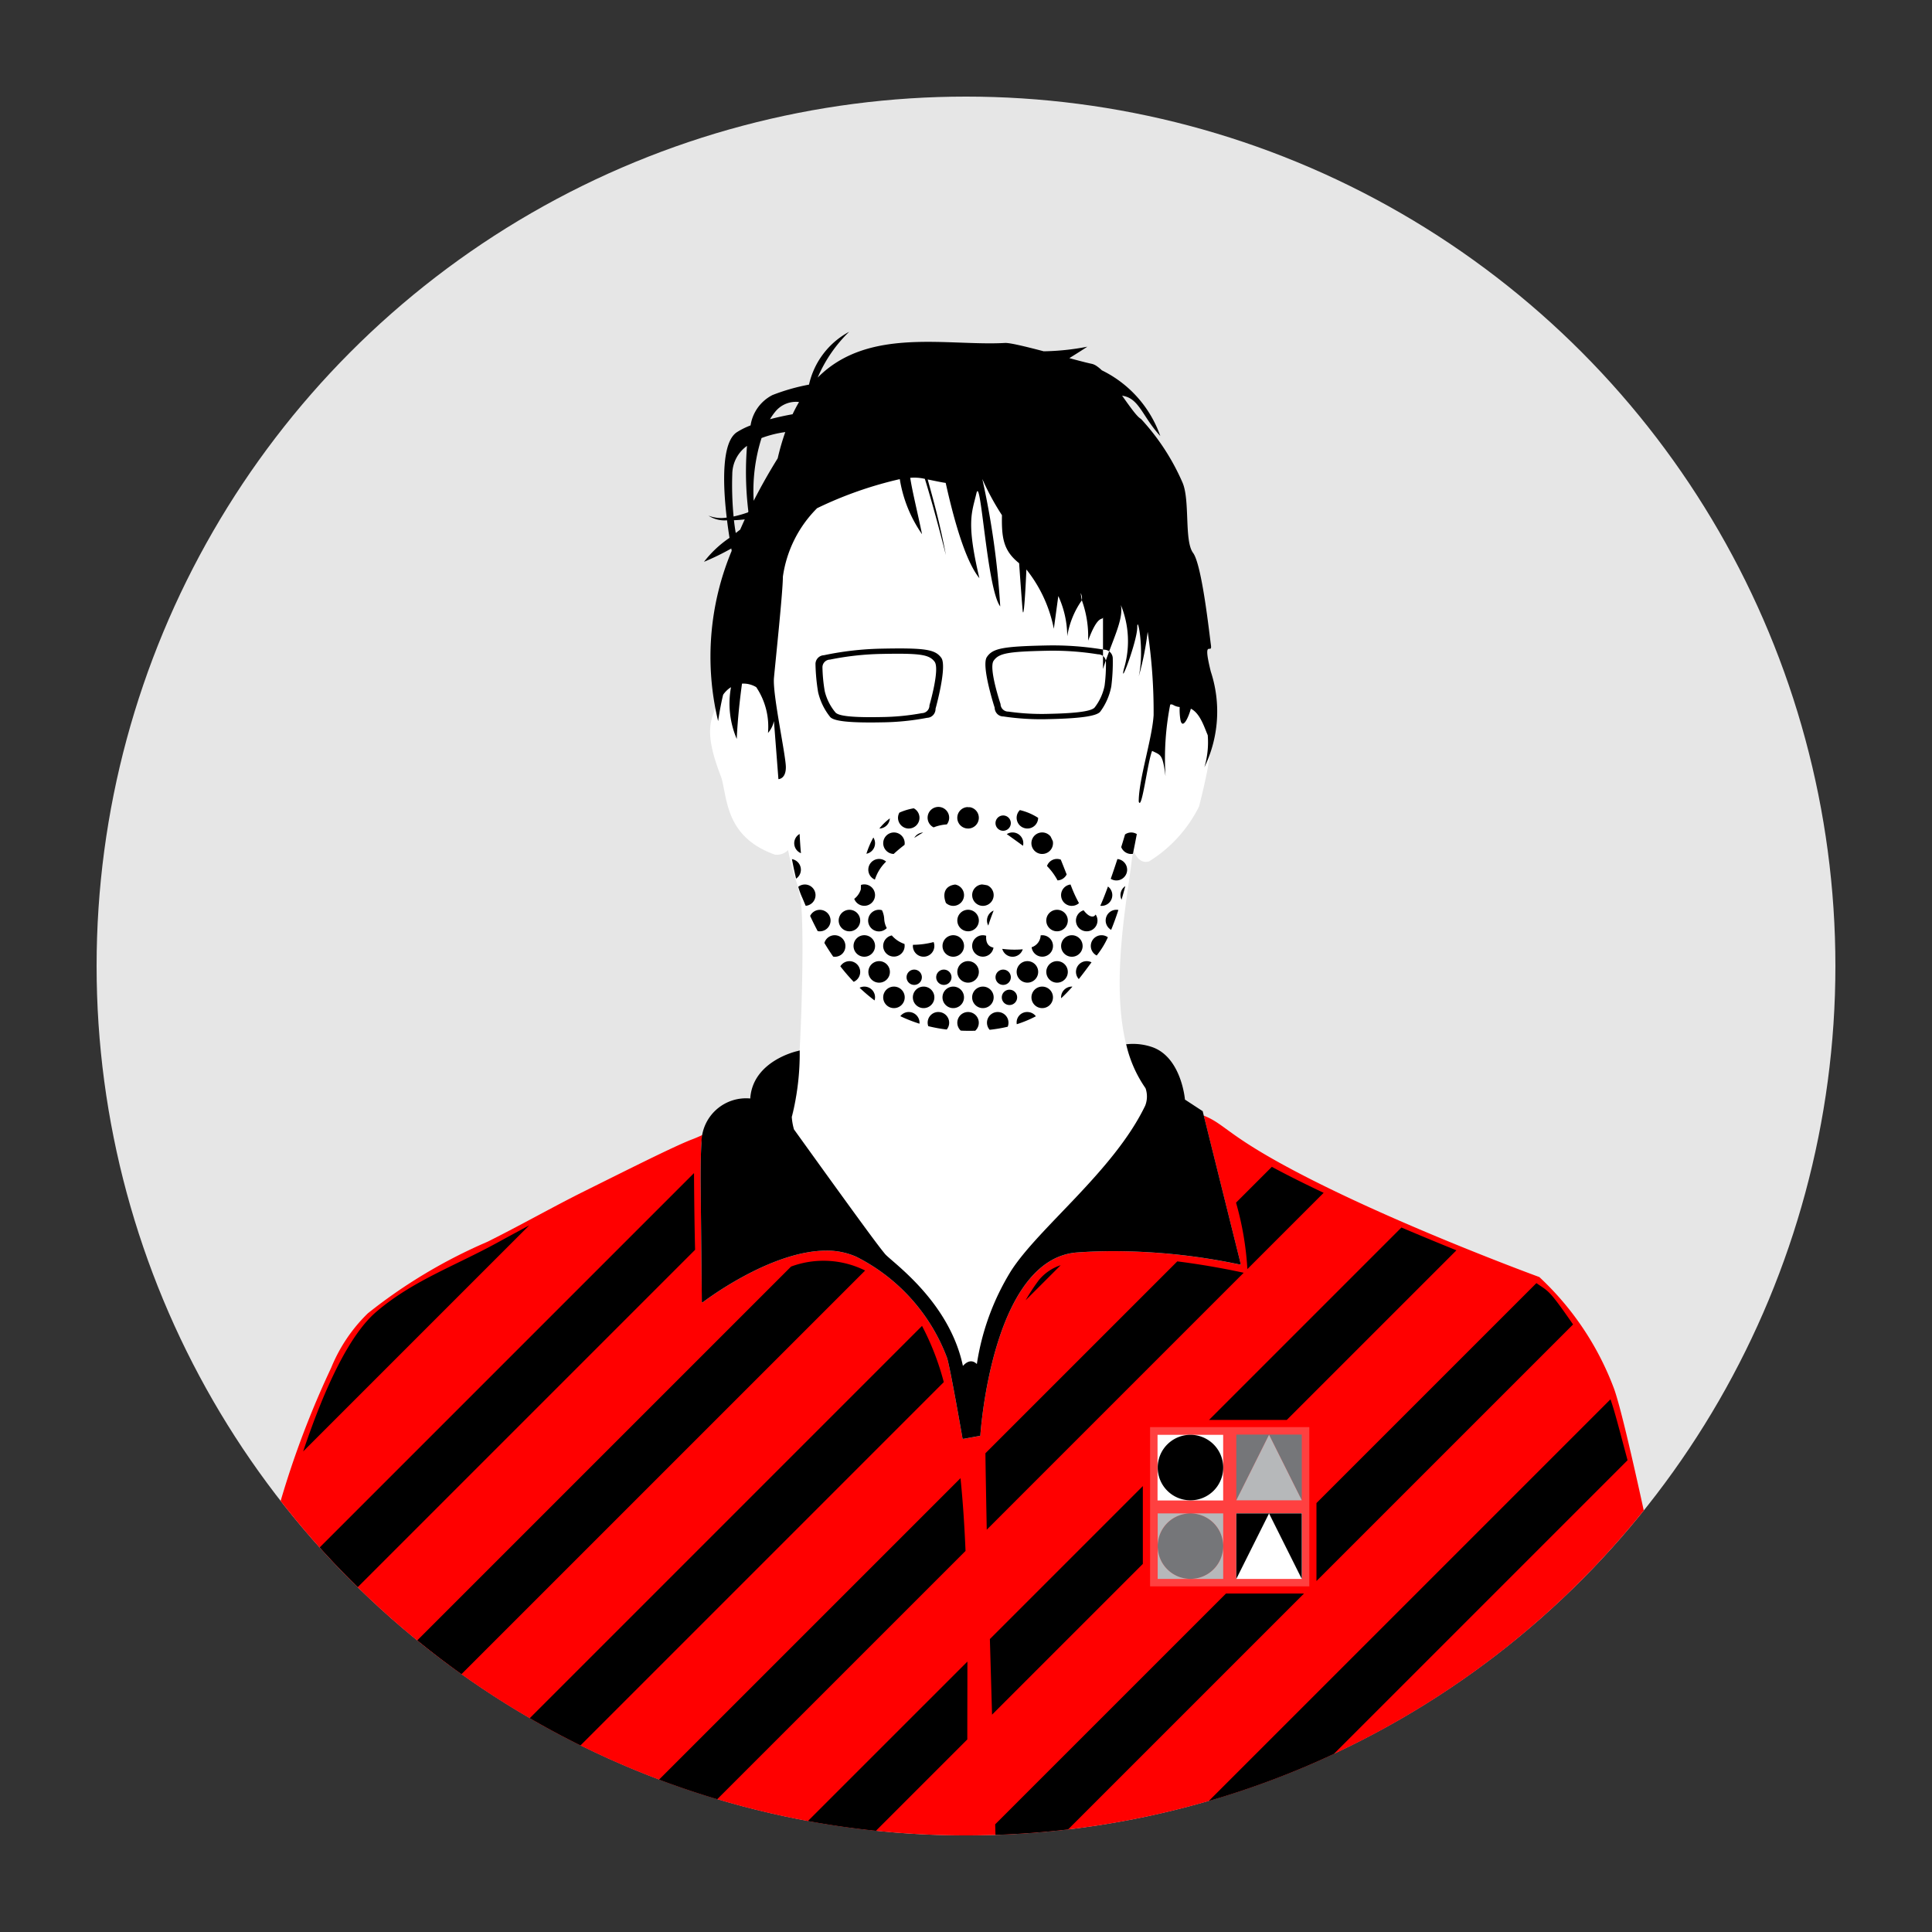 <svg xmlns="http://www.w3.org/2000/svg" viewBox="0 0 100 100">
  <rect x="0" y="0" width="100" height="100" fill="#333333" stroke="none"/>
  <defs>
    <style>
      .cls-1 {
        fill: #e6e6e6;
      }

      .cls-2 {
        fill: red;
      }

      .cls-2, .cls-4, .cls-5, .cls-6, .cls-7 {
        fill-rule: evenodd;
      }

      .cls-3 {
        fill: #ff4040;
      }

      .cls-4 {
        fill: #fff;
      }

      .cls-5 {
        fill: #757679;
      }

      .cls-6 {
        fill: #b6b8ba;
      }
    </style>
  </defs>
  <g id="Layer_3" data-name="Layer 3">
    <g>
      <circle id="grey" class="cls-1" cx="50" cy="50" r="45"/>
      <path id="red" class="cls-2" d="M50,95A44.921,44.921,0,0,1,14.526,77.688a47.694,47.694,0,0,1,2.615-6.89,8.31,8.31,0,0,1,1.901-2.823,27.109,27.109,0,0,1,6.188-3.701c1.744-.869,3.396-1.811,4.978-2.598,2.473-1.23,4.59-2.294,5.559-2.681.17-.061.372-.148.595-.25a3.154,3.154,0,0,0-.055.42c-.065,1.024-.038,2.441-.038,2.441l.057,5.811.038-.029v.029s3.465-2.678,6.413-2.683a3.749,3.749,0,0,1,1.544.317,9.646,9.646,0,0,1,4.704,5.249c.185.638.799,4.178.799,4.178l.037-.007.001.007.879-.16s.573-9.169,5.021-9.49c.622-.045,1.237-.065,1.832-.066a31.789,31.789,0,0,1,6.594.695l-.002-.009.041.009-1.921-7.713c1.164.456,1.22,1.11,5.603,3.328,5.178,2.62,11.767,5.028,11.767,5.028a15.12,15.12,0,0,1,3.871,5.792c.298.832.862,3.216,1.534,6.29A44.912,44.912,0,0,1,50,95Z"/>
      <rect id="wit_50" data-name="wit 50" class="cls-3" x="59.528" y="73.867" width="8.242" height="8.242"/>
      <path id="wit" class="cls-4" d="M62.064,41.741a7.017,7.017,0,0,1-2.583,2.841c-.589.186-.821-.599-.821-.599s-.019.17-.071.463c-.326,2.822-1.811,9.723,1.333,12.593.623.742-.16.877-.16.877s-5.506,7.229-6.915,8.242-2.183,5.386-2.183,5.386l-.879-.014s-1.563-4.376-2.611-4.826S39.974,58.782,39.974,58.782a3.501,3.501,0,0,1,.991-.961c.442-.189.738-9.803.468-11.272-.044-.241-.092-.47-.139-.687a14.032,14.032,0,0,1-.504-1.862.804.804,0,0,1-.687.234c-2.574-.919-2.445-2.919-2.77-3.998-.94-2.407-.587-3.085.015-4.15s2.115-.993,2.675.676c-.381-3.766-.502-8.601,1.056-11.458s3.5-5.268,9.065-5.231,8.153,3.251,9.14,5.708.996,8.218.508,11.336c1.189-1.105.593-.479,1.473-.514s1.103,1.287,1.342,1.632S62.272,40.914,62.064,41.741Zm1.926,39.985h0v-3.398h3.398v3.397h-3.398ZM59.914,74.268h3.397v3.397H59.914Z"/>
      <path id="_66" data-name=" 66" class="cls-5" d="M67.375,77.642l-1.689-3.377-1.688,3.377h-.007V74.252h3.39v3.39ZM61.617,81.725a1.695,1.695,0,1,1,1.695-1.695v0A1.695,1.695,0,0,1,61.617,81.725Z"/>
      <path id="_33" data-name=" 33" class="cls-6" d="M63.991,77.656l1.695-3.391,1.695,3.391ZM59.922,80.029a1.695,1.695,0,1,0,1.695-1.695h1.695v3.391H59.922Zm0,0V78.334h1.695A1.695,1.695,0,0,0,59.922,80.029Z"/>
      <path id="_100" data-name=" 100" class="cls-7" d="M57.521,35.525a3.204,3.204,0,0,1-.579,1.32c-.175.19-.809.339-2.677.377a13.12,13.12,0,0,1-2.326-.138.439.439,0,0,1-.352-.167.474.474,0,0,1-.104-.289s-.706-2.172-.403-2.62.804-.552,3.107-.599a15.912,15.912,0,0,1,2.954.218.456.456,0,0,1,.456.456A10,10,0,0,1,57.521,35.525Zm-.279-1.267a.398.398,0,0,0-.406-.39H56.836a14.737,14.737,0,0,0-2.634-.185c-2.054.042-2.5.131-2.771.515s.357,2.244.357,2.244a.398.398,0,0,0,.406.39l0,0a12.17,12.17,0,0,0,2.074.117c1.665-.034,2.231-.162,2.387-.325a2.697,2.697,0,0,0,.518-1.131,8.226,8.226,0,0,0,.069-1.235Zm-8.91,2.714a.439.439,0,0,1-.345.182,13.119,13.119,0,0,1-2.319.234c-1.868.038-2.507-.085-2.69-.267a3.203,3.203,0,0,1-.633-1.296,10.007,10.007,0,0,1-.135-1.437.456.456,0,0,1,.437-.474,15.902,15.902,0,0,1,2.943-.339c2.304-.047,2.807.036,3.129.471s-.295,2.635-.295,2.635a.476.476,0,0,1-.092.292Zm.042-2.723c-.286-.373-.736-.443-2.79-.401a14.737,14.737,0,0,0-2.624.293.398.398,0,0,0-.39.406v0a8.226,8.226,0,0,0,.119,1.231,2.698,2.698,0,0,0,.563,1.109c.163.156.733.261,2.398.227a12.163,12.163,0,0,0,2.068-.202.398.398,0,0,0,.39-.406v0s.552-1.884.265-2.257Zm10.266,9.944a.562.562,0,0,1-.088.009.556.556,0,0,1-.518-.357c.073-.234.14-.455.198-.654a.549.549,0,0,1,.609-.019c-.047.251-.114.604-.202,1.021Zm-.299.822a.557.557,0,0,1-.557.557H57.784a.551.551,0,0,1-.292-.085c.117-.334.234-.682.345-1.023a.555.555,0,0,1,.503.551ZM57.017,46.888a.526.526,0,0,1-.065-.007c.12-.267.256-.611.396-.995a.555.555,0,0,1-.332,1.001Zm-.768,1.316a.555.555,0,0,1-.161-1.087c.171.222.352.362.523.312a.245.245,0,0,0,.099-.093.556.556,0,0,1-.461.868Zm-.768-1.316a.555.555,0,0,1-.071-1.106c.053.136.096.248.129.325a6.522,6.522,0,0,0,.309.639.552.552,0,0,1-.367.141Zm-.742-1.318a3.217,3.217,0,0,0-.547-.745.548.548,0,0,1,.699-.336l.015.005c.109.269.212.531.304.767a.555.555,0,0,1-.471.308ZM53.946,44.201a.557.557,0,1,1,.433-.903q.056.114.113.235a.556.556,0,0,1-.545.667Zm-.768-1.317a.556.556,0,0,1-.389-.954,3.033,3.033,0,0,1,.945.402.556.556,0,0,1-.556.552Zm-.211.76a.549.549,0,0,1-.018.133c-.245-.18-.5-.362-.758-.547-.027-.02-.054-.036-.081-.054a.555.555,0,0,1,.856.468Zm-1.324-.76a.396.396,0,1,1,.001.001h-.001Zm-1.535,0a.555.555,0,0,1-.037-1.109.628.628,0,0,0,.131.006.556.556,0,0,1-.093,1.104Zm-1.783-.059a.558.558,0,1,1,.682-.153A2.187,2.187,0,0,0,48.325,42.825Zm-1.287.06a.557.557,0,0,1-.557-.557.55.55,0,0,1,.071-.266,3.014,3.014,0,0,1,.744-.224.555.555,0,0,1-.258,1.046Zm-.211.76a.555.555,0,0,1-.008.084c-.202.155-.391.313-.562.471a.556.556,0,1,1,.57-.556ZM45.515,42.885a2.904,2.904,0,0,1,.542-.526.555.555,0,0,1-.542.526Zm.35,1.711a2.241,2.241,0,0,0-.58.932.556.556,0,1,1,.58-.932ZM44.845,44.192a4.504,4.504,0,0,1,.36-.843.554.554,0,0,1-.36.842Zm.447,2.14a.556.556,0,0,1-1.076.193,1.009,1.009,0,0,0,.341-.493c0-.037.002-.117.007-.227a.548.548,0,0,1,.172-.03.557.557,0,0,1,.556.556Zm-.768,1.316a.557.557,0,1,1-.557-.557h0a.557.557,0,0,1,.557.556Zm-.767,1.317a.541.541,0,0,1-.632.549c-.166-.239-.317-.476-.455-.707a.555.555,0,0,1,1.088.157Zm-1.324-.76a.561.561,0,0,1-.11-.011c-.151-.283-.28-.548-.39-.786a.556.556,0,1,1,.5.797Zm-.731-1.32c-.094-.221-.164-.395-.212-.499a3.808,3.808,0,0,1-.172-.486.552.552,0,1,1,.384.984Zm-.593-3.239a.554.554,0,0,1,.279-.48c.016.325.038.672.069.995A.556.556,0,0,1,41.109,43.645Zm.345,1.369a.556.556,0,0,1-.248.463c-.075-.307-.147-.652-.216-1.01a.556.556,0,0,1,.464.547Zm2.514,4.735a.557.557,0,0,1,.218,1.069,10.344,10.344,0,0,1-.69-.803.554.554,0,0,1,.472-.266Zm1.324,1.873a.554.554,0,0,1-.026.159,8.736,8.736,0,0,1-.774-.657.553.553,0,0,1,.8.498ZM44.947,50.306a.557.557,0,1,1,.557.557h-0a.557.557,0,0,1-.557-.556V50.306Zm1.324.76a.557.557,0,1,1-.557.557v-0a.557.557,0,0,1,.556-.557Zm.767,1.316a.557.557,0,0,1,.557.556v0c0,.016-.003.032-.005.048a7.527,7.527,0,0,1-.989-.389.553.553,0,0,1,.436-.216Zm.211-.759a.557.557,0,1,1,.557.557h-0a.557.557,0,0,1-.557-.556v-.001Zm1.323.759a.557.557,0,0,1,.557.556v0a.55.55,0,0,1-.127.35,7.828,7.828,0,0,1-.955-.174.55.55,0,0,1,.525-.733Zm.211-.759a.557.557,0,1,1,.557.557h-0a.557.557,0,0,1-.557-.556v-.001Zm1.324.759a.555.555,0,0,1,.37.969c-.195.005-.394.006-.602,0-.05-.001-.098-.005-.147-.007a.555.555,0,0,1,.379-.962Zm.211-.759a.557.557,0,1,1,.557.557h0a.557.557,0,0,1-.557-.556v-.001Zm1.324.759a.554.554,0,0,1,.517.761,7.574,7.574,0,0,1-.935.159.554.554,0,0,1,.418-.92Zm.211-.759a.397.397,0,1,1-0.0.001v-.001Zm1.324.759a.553.553,0,0,1,.44.22,6.011,6.011,0,0,1-.989.412.541.541,0,0,1,.549-.632Zm.768-1.316a.557.557,0,1,1-.557.557v-0A.557.557,0,0,1,53.946,51.066Zm.211-.76a.557.557,0,1,1,.557.557H54.714a.557.557,0,0,1-.557-.556V50.306Zm1.324.76c.01,0,.018.002.027.003a8.015,8.015,0,0,1-.58.599c-.001-.015-.005-.03-.005-.046a.557.557,0,0,1,.557-.556Zm.557-2.102a.557.557,0,1,1-.557-.557h0a.557.557,0,0,1,.556.557Zm-.768-1.317a.557.557,0,1,1-.557-.557H54.714a.557.557,0,0,1,.556.557Zm-7.49-4.556c-.156.089-.308.181-.455.278a.553.553,0,0,1,.455-.278Zm-2.066,5.872a.557.557,0,0,1,.446-.545,1.507,1.507,0,0,0,.656.44.556.556,0,1,1-1.103.105ZM47.039,50.862a.396.396,0,1,1,.001.001h-.001Zm.211-1.899a.55.55,0,0,1,.006-.06A4.329,4.329,0,0,0,48.324,48.761a.556.556,0,1,1-1.074.202Zm1.323,1.899a.396.396,0,1,1,.001.001h-.001Zm.211-1.899a.557.557,0,1,1,.557.557h-0a.556.556,0,0,1-.557-.556ZM50.108,50.862a.557.557,0,1,1,.557-.557v0a.557.557,0,0,1-.556.557H50.108Zm.211-1.899a.55.55,0,0,1,.726-.527c-.023.313.068.548.378.613a.556.556,0,0,1-1.105-.085ZM51.644,50.862a.396.396,0,1,1,.001.001h-.001Zm.234-1.749a4.873,4.873,0,0,0,1.06.022.553.553,0,0,1-1.061-.022Zm1.301,1.749a.557.557,0,1,1,.557-.557v0a.557.557,0,0,1-.556.557h-.001Zm1.324-1.899a.555.555,0,0,1-1.106.066.672.672,0,0,0,.467-.614.548.548,0,0,1,.083-.008.557.557,0,0,1,.556.557v0Zm-5.543-2.228c-.179-.454-.074-.884.48-.951a.556.556,0,1,1-.48.951Zm1.148,1.468a.557.557,0,1,1,.557-.557h0A.557.557,0,0,1,50.108,48.204Zm.211-1.872a.555.555,0,0,1,.507-.552,2.604,2.604,0,0,1,.282.047.556.556,0,1,1-.788.505Zm1.11.802c-.095.251-.198.519-.275.774a.551.551,0,0,1-.068-.261.557.557,0,0,1,.343-.514ZM44.736,49.52a.557.557,0,1,1,.557-.557h0a.557.557,0,0,1-.557.557Zm1.163-1.482a.56.56,0,1,1-.248-.926,1.195,1.195,0,0,1,.116.456,1.125,1.125,0,0,0,.132.47Zm10.351,1.711a.551.551,0,0,1,.247.06c-.207.277-.422.572-.659.868a.554.554,0,0,1,.412-.928Zm.768-1.342a.552.552,0,0,1,.325.107,4.371,4.371,0,0,1-.499.842c-.026.033-.053.068-.08.101a.555.555,0,0,1,.253-1.05Zm.767-1.317a.562.562,0,0,1,.102.01c-.116.361-.242.708-.374,1.029a.555.555,0,0,1,.272-1.039Zm.266-.522a.551.551,0,0,1,.194-.701c-.061.233-.126.467-.194.701Zm4.626-11.787a6.607,6.607,0,0,1-.338,4.933,4.546,4.546,0,0,0,.173-1.663c-.175-.398-.387-1.128-.873-1.369-.165.587-.45,1.071-.542.565a3.202,3.202,0,0,1-.037-.652c-.322-.034-.346-.177-.49-.125a14.516,14.516,0,0,0-.243,3.706c-.154-1.156-.232-1.079-.693-1.31-.232.539-.539,3.159-.694,2.62,0-1.156.694-3.236.771-4.469a27.878,27.878,0,0,0-.308-4.315,15.099,15.099,0,0,1-.462,2.312c.308-1.387-.077-3.236-.077-2.543s-.925,3.159-.694,2.158a4.944,4.944,0,0,0-.154-3.313c.154.771-.462,1.849-.925,3.313V31.931c0,.232-.232-.232-.771,1.233a5.489,5.489,0,0,0-.324-2.092.584.584,0,0,0-.061-.374c.018.133.039.256.061.374A4.468,4.468,0,0,0,55.24,32.932a5.018,5.018,0,0,0-.462-2.081l-.232,1.695a7.107,7.107,0,0,0-1.42-3.07c-.049,1.153-.144,2.728-.199,2.068-.048-.575-.126-1.655-.177-2.391-.794-.637-.914-1.265-.889-2.487a13.066,13.066,0,0,1-1.016-1.873,42.038,42.038,0,0,1,.927,6.597c-.694-.925-1.002-6.858-1.233-5.856s-.539,1.464.154,4.392c-.727-.888-1.326-3.045-1.744-4.931-.128-.016-.369-.062-.932-.179.25.913.613,2.163.942,3.915,0,0-.575-2.3-1.089-3.946l-.106-.022a2.428,2.428,0,0,0-.651-.031c.115.74.351,1.658.612,2.92a6.894,6.894,0,0,1-1.152-2.852,20.05,20.05,0,0,0-4.28,1.504,6.233,6.233,0,0,0-1.771,3.545c0,.771-.385,4.392-.462,5.24s.616,4.007.616,4.623-.385.616-.385.616l-.232-3.005a1.381,1.381,0,0,1-.308.616,3.676,3.676,0,0,0-.609-2.373,1.285,1.285,0,0,0-.736-.182c-.096.702-.226,1.797-.272,2.864a4.674,4.674,0,0,1-.298-2.68,1.391,1.391,0,0,0-.406.39c-.082.33-.17.771-.26,1.366a14.218,14.218,0,0,1,.702-8.813c-.007-.038-.014-.081-.021-.121a12.748,12.748,0,0,1-1.412.689,5.699,5.699,0,0,1,1.32-1.24c-.045-.287-.089-.592-.128-.909a1.518,1.518,0,0,1-.961-.24,1.818,1.818,0,0,0,.944.1c-.213-1.817-.251-3.901.52-4.415a3.874,3.874,0,0,1,.716-.356,2.12,2.12,0,0,1,1.133-1.571,10.457,10.457,0,0,1,1.891-.54,4.128,4.128,0,0,1,2.078-2.735,7.283,7.283,0,0,0-1.63,2.372c2.622-2.647,6.715-1.622,9.721-1.795.019,0,.04.001.063.003l.025.002.05.005.035.005.052.007.042.007.056.009.048.009.06.011.054.011c.021.004.042.008.064.014l.059.012.068.015.064.014.071.016.068.016.073.017.073.017.073.018.078.019.072.018.085.021.067.017.095.024.044.011c.144.037.292.075.442.115a12.796,12.796,0,0,0,2.256-.238c-.241.161-.586.378-.931.592h0l.178.048.01.003c.12.032.234.062.341.09l.011.003.133.034.039.01.095.024.043.011.08.019.041.01.072.017.032.007c.032.007.062.014.088.019a.549.549,0,0,1,.109.036l.021.009a.947.947,0,0,1,.115.065l.008.006a1.975,1.975,0,0,1,.265.219,5.991,5.991,0,0,1,3.027,3.402c-.925-1.002-1.079-1.926-1.926-2.08l-.052-.01.155.217c.043.061.085.12.127.178l.025.034c.042.058.082.114.122.167l.018.024c.041.056.082.109.12.159h0c.038.049.074.094.109.136l.016.019c.033.04.065.075.095.108l.017.018c.03.031.058.058.085.081l.012.009a.436.436,0,0,0,.076.053,11.731,11.731,0,0,1,2.158,3.313c.385.925.077,3.005.539,3.622s.848,4.238.925,4.777-.465-.462-.002,1.388ZM38.548,26.884c-.192.021-.38.036-.559.043.027.241.059.461.094.661q.113-.087.229-.175Q38.427,27.15,38.548,26.884Zm.116-3.804a1.811,1.811,0,0,0-.761,1.454,17.365,17.365,0,0,0,.067,2.2,5.972,5.972,0,0,0,.747-.215l.019-.041a16.856,16.856,0,0,1-.071-3.397Zm.753-.407a9.05,9.05,0,0,0-.406,3.248c.366-.718.778-1.45,1.242-2.197a12.58,12.58,0,0,1,.393-1.36,5.76,5.76,0,0,0-1.229.308Zm.721-1.376a3.064,3.064,0,0,0-.283.401c.378-.1.777-.187,1.169-.257q.159-.335.334-.633a1.375,1.375,0,0,0-1.22.489ZM64.185,65.446l.002.009a31.789,31.789,0,0,0-6.594-.695c-.596.001-1.21.021-1.832.066-4.448.322-5.02,9.49-5.02,9.49l-.879.16-.001-.007-.037.007s-.613-3.541-.799-4.178a9.647,9.647,0,0,0-4.704-5.249,3.749,3.749,0,0,0-1.544-.317c-2.948.005-6.413,2.683-6.413,2.683v-.029l-.038.029-.057-5.811s-.027-1.417.038-2.441a2.308,2.308,0,0,1,2.526-2.305c.128-1.951,2.431-2.452,2.431-2.452v.003c.041-.014.084-.026.128-.039a13.184,13.184,0,0,1-.41,3.44,3.098,3.098,0,0,0,.113.645c3.801,5.287,4.38,6.043,4.71,6.446s3.323,2.425,4.035,5.799c.218-.241.469-.341.722-.098a12.825,12.825,0,0,1,1.753-4.795c1.435-2.261,5.339-5.198,6.963-8.584a1.304,1.304,0,0,0,.014-.899,6.517,6.517,0,0,1-1.001-2.275l.072-.004a3.041,3.041,0,0,1,1.32.169c1.476.561,1.65,2.7,1.65,2.7l.918.6,1.977,7.941ZM69.044,90.78a44.66,44.66,0,0,1-6.478,2.439L83.359,72.427c.235.689.403,1.366.883,3.155Zm-.903-12.983,11.383-11.383c.63.44.627.301,1.898,2.139L68.14,81.834V77.797ZM62.578,73.497l9.96-9.961c1.0.425,1.968.824,2.846,1.18L66.603,73.496H62.578Zm1.986-7.809h0a15.768,15.768,0,0,0-.587-3.439l1.854-1.854h0c.812.439,1.724.893,2.681,1.345h0Zm-13.49,13.489s-.068-3.486-.068-3.957l9.931-9.931c1.603.201,2.957.483,3.436.589Zm2.013-11.875Zm.697-1.059a2.448,2.448,0,0,1,1.117-.756l-1.815,1.815a10.024,10.024,0,0,1,.697-1.059Zm5.369,14.704L51.348,88.751l-.112-3.914,7.917-7.917v4.026Zm8.342,1.533L55.285,94.69q-1.858.218-3.759.282l-.016-.545L63.458,82.48h4.038Zm-.115-.755-1.693-3.387.002-.004h1.691ZM63.991,78.334h1.695l-1.695,3.391V78.334Zm-2.373-.678a1.695,1.695,0,1,1,1.695-1.695v0a1.695,1.695,0,0,1-1.695,1.695ZM19.478,67.898c1.861-1.594,4.052-2.367,6.244-3.567q.839-.459,1.67-.906l-11.701,11.701C16.821,71.771,18.093,69.084,19.478,67.898Zm7.914-4.473h0M15.689,75.129l.002-.002m20.287-10.438h0L18.518,82.149q-1.017-.996-1.971-2.054L35.922,60.719c.01,1.64.03,2.944.056,3.97Zm8.828,1.087-.027-.014L23.887,86.652q-1.173-.837-2.288-1.748l19.347-19.347a4.837,4.837,0,0,1,3.859.219ZM27.421,88.932,47.724,68.629a13.748,13.748,0,0,1,1.126,2.909L30.047,90.342Q28.708,89.679,27.421,88.932Zm22.295-12.422c.124,1.217.206,2.481.26,3.766L37.124,93.127q-1.529-.456-3.011-1.015Zm.357,9.492c.001,1.381-.006,2.736-.005,4.031L45.339,94.761q-1.782-.183-3.521-.505Z"/>
    </g>
  </g>
</svg>
